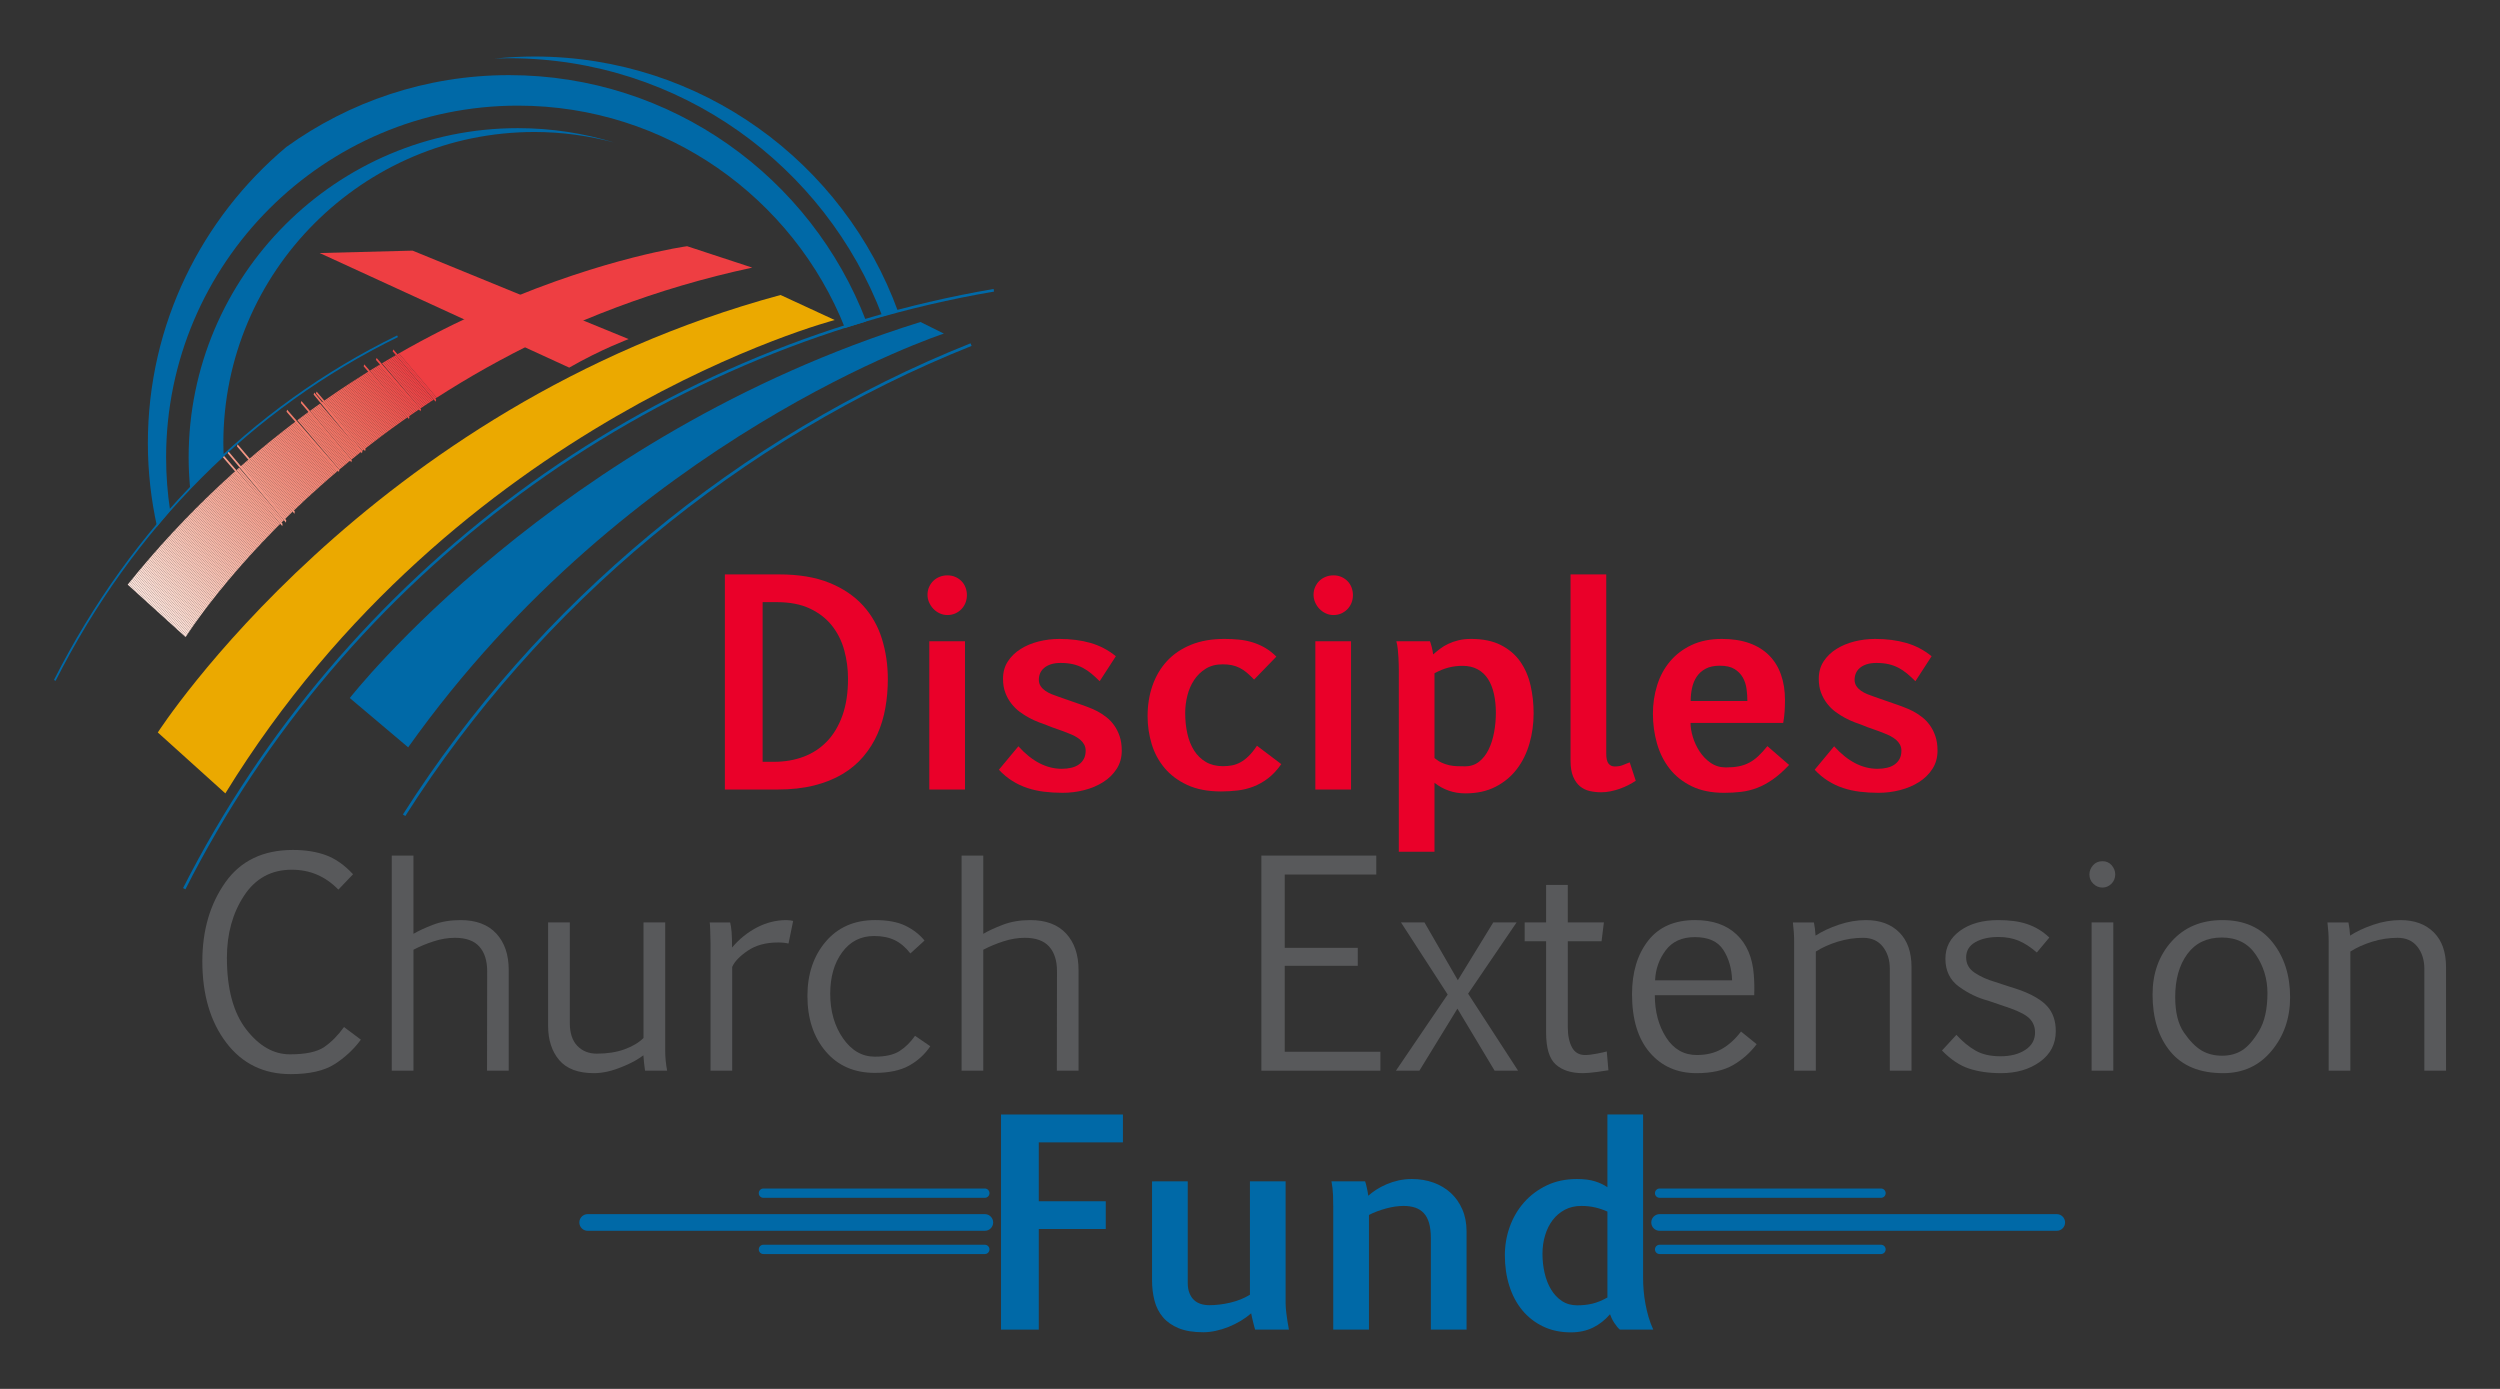 <?xml version="1.0" encoding="utf-8"?>
<!-- Generator: Adobe Illustrator 22.0.1, SVG Export Plug-In . SVG Version: 6.00 Build 0)  -->
<!DOCTYPE svg PUBLIC "-//W3C//DTD SVG 1.1//EN" "http://www.w3.org/Graphics/SVG/1.1/DTD/svg11.dtd">
<svg version="1.1" id="Layer_1" xmlns="http://www.w3.org/2000/svg" xmlns:xlink="http://www.w3.org/1999/xlink" x="0px" y="0px"
	 viewBox="0 0 360 200" style="enable-background:new 0 0 360 200;" xml:space="preserve">
<rect x="0" y="0" width="360" height="200" fill="#333333" stroke="none"/>
<style type="text/css">
	.st0{fill:#0069A7;}
	.st1{clip-path:url(#SVGID_2_);fill:#FFF5F2;}
	.st2{clip-path:url(#SVGID_2_);fill:#FFF4F0;}
	.st3{clip-path:url(#SVGID_2_);fill:#FFF3EF;}
	.st4{clip-path:url(#SVGID_2_);fill:#FFF2EE;}
	.st5{clip-path:url(#SVGID_2_);fill:#FFF1ED;}
	.st6{clip-path:url(#SVGID_2_);fill:#FDF1EC;}
	.st7{clip-path:url(#SVGID_2_);fill:#FDF0EB;}
	.st8{clip-path:url(#SVGID_2_);fill:#FDEFEA;}
	.st9{clip-path:url(#SVGID_2_);fill:#FDEEE9;}
	.st10{clip-path:url(#SVGID_2_);fill:#FDEDE7;}
	.st11{clip-path:url(#SVGID_2_);fill:#FDECE6;}
	.st12{clip-path:url(#SVGID_2_);fill:#FDECE5;}
	.st13{clip-path:url(#SVGID_2_);fill:#FDEBE5;}
	.st14{clip-path:url(#SVGID_2_);fill:#FDEAE3;}
	.st15{clip-path:url(#SVGID_2_);fill:#FDE9E2;}
	.st16{clip-path:url(#SVGID_2_);fill:#FDE8E1;}
	.st17{clip-path:url(#SVGID_2_);fill:#FDE8E0;}
	.st18{clip-path:url(#SVGID_2_);fill:#FDE7DF;}
	.st19{clip-path:url(#SVGID_2_);fill:#FDE6DE;}
	.st20{clip-path:url(#SVGID_2_);fill:#FDE5DD;}
	.st21{clip-path:url(#SVGID_2_);fill:#FCE4DC;}
	.st22{clip-path:url(#SVGID_2_);fill:#FCE3DB;}
	.st23{clip-path:url(#SVGID_2_);fill:#FCE3DA;}
	.st24{clip-path:url(#SVGID_2_);fill:#FCE2D9;}
	.st25{clip-path:url(#SVGID_2_);fill:#FCE1D8;}
	.st26{clip-path:url(#SVGID_2_);fill:#FCE0D7;}
	.st27{clip-path:url(#SVGID_2_);fill:#FCDFD6;}
	.st28{clip-path:url(#SVGID_2_);fill:#FCDFD5;}
	.st29{clip-path:url(#SVGID_2_);fill:#FCDED4;}
	.st30{clip-path:url(#SVGID_2_);fill:#FCDDD3;}
	.st31{clip-path:url(#SVGID_2_);fill:#FCDCD2;}
	.st32{clip-path:url(#SVGID_2_);fill:#FCDBD1;}
	.st33{clip-path:url(#SVGID_2_);fill:#FCDBD0;}
	.st34{clip-path:url(#SVGID_2_);fill:#FCDACF;}
	.st35{clip-path:url(#SVGID_2_);fill:#FCD9CE;}
	.st36{clip-path:url(#SVGID_2_);fill:#FCD8CD;}
	.st37{clip-path:url(#SVGID_2_);fill:#FCD7CC;}
	.st38{clip-path:url(#SVGID_2_);fill:#FCD7CB;}
	.st39{clip-path:url(#SVGID_2_);fill:#FBD6CA;}
	.st40{clip-path:url(#SVGID_2_);fill:#FBD5C9;}
	.st41{clip-path:url(#SVGID_2_);fill:#FBD4C8;}
	.st42{clip-path:url(#SVGID_2_);fill:#FBD3C7;}
	.st43{clip-path:url(#SVGID_2_);fill:#FBD3C6;}
	.st44{clip-path:url(#SVGID_2_);fill:#FBD2C6;}
	.st45{clip-path:url(#SVGID_2_);fill:#FBD1C5;}
	.st46{clip-path:url(#SVGID_2_);fill:#FBD0C4;}
	.st47{clip-path:url(#SVGID_2_);fill:#FBCFC3;}
	.st48{clip-path:url(#SVGID_2_);fill:#FBCFC2;}
	.st49{clip-path:url(#SVGID_2_);fill:#FBCEC1;}
	.st50{clip-path:url(#SVGID_2_);fill:#FBCDC0;}
	.st51{clip-path:url(#SVGID_2_);fill:#FBCCBF;}
	.st52{clip-path:url(#SVGID_2_);fill:#FACBBE;}
	.st53{clip-path:url(#SVGID_2_);fill:#FACBBD;}
	.st54{clip-path:url(#SVGID_2_);fill:#FACABC;}
	.st55{clip-path:url(#SVGID_2_);fill:#FAC9BB;}
	.st56{clip-path:url(#SVGID_2_);fill:#FAC8BA;}
	.st57{clip-path:url(#SVGID_2_);fill:#FAC7BA;}
	.st58{clip-path:url(#SVGID_2_);fill:#FAC7B9;}
	.st59{clip-path:url(#SVGID_2_);fill:#FAC6B8;}
	.st60{clip-path:url(#SVGID_2_);fill:#FAC5B7;}
	.st61{clip-path:url(#SVGID_2_);fill:#FAC4B6;}
	.st62{clip-path:url(#SVGID_2_);fill:#FAC3B5;}
	.st63{clip-path:url(#SVGID_2_);fill:#FAC3B4;}
	.st64{clip-path:url(#SVGID_2_);fill:#FAC2B3;}
	.st65{clip-path:url(#SVGID_2_);fill:#FAC1B2;}
	.st66{clip-path:url(#SVGID_2_);fill:#F9C0B1;}
	.st67{clip-path:url(#SVGID_2_);fill:#F9BFB0;}
	.st68{clip-path:url(#SVGID_2_);fill:#F9BFAF;}
	.st69{clip-path:url(#SVGID_2_);fill:#F9BEAE;}
	.st70{clip-path:url(#SVGID_2_);fill:#F9BDAE;}
	.st71{clip-path:url(#SVGID_2_);fill:#F9BCAD;}
	.st72{clip-path:url(#SVGID_2_);fill:#F9BBAC;}
	.st73{clip-path:url(#SVGID_2_);fill:#F9BBAB;}
	.st74{clip-path:url(#SVGID_2_);fill:#F9BAAA;}
	.st75{clip-path:url(#SVGID_2_);fill:#F9B9A9;}
	.st76{clip-path:url(#SVGID_2_);fill:#F9B8A9;}
	.st77{clip-path:url(#SVGID_2_);fill:#F9B7A8;}
	.st78{clip-path:url(#SVGID_2_);fill:#F9B7A7;}
	.st79{clip-path:url(#SVGID_2_);fill:#F8B6A6;}
	.st80{clip-path:url(#SVGID_2_);fill:#F8B5A5;}
	.st81{clip-path:url(#SVGID_2_);fill:#F8B4A4;}
	.st82{clip-path:url(#SVGID_2_);fill:#F8B3A4;}
	.st83{clip-path:url(#SVGID_2_);fill:#F8B3A3;}
	.st84{clip-path:url(#SVGID_2_);fill:#F8B2A2;}
	.st85{clip-path:url(#SVGID_2_);fill:#F8B1A1;}
	.st86{clip-path:url(#SVGID_2_);fill:#F8B0A0;}
	.st87{clip-path:url(#SVGID_2_);fill:#F8AF9F;}
	.st88{clip-path:url(#SVGID_2_);fill:#F8AF9E;}
	.st89{clip-path:url(#SVGID_2_);fill:#F8AE9D;}
	.st90{clip-path:url(#SVGID_2_);fill:#F8AD9C;}
	.st91{clip-path:url(#SVGID_2_);fill:#F8AC9C;}
	.st92{clip-path:url(#SVGID_2_);fill:#F7AC9B;}
	.st93{clip-path:url(#SVGID_2_);fill:#F7AB9A;}
	.st94{clip-path:url(#SVGID_2_);fill:#F7AA99;}
	.st95{clip-path:url(#SVGID_2_);fill:#F7A998;}
	.st96{clip-path:url(#SVGID_2_);fill:#F7A897;}
	.st97{clip-path:url(#SVGID_2_);fill:#F7A796;}
	.st98{clip-path:url(#SVGID_2_);fill:#F7A695;}
	.st99{clip-path:url(#SVGID_2_);fill:#F7A594;}
	.st100{clip-path:url(#SVGID_2_);fill:#F7A593;}
	.st101{clip-path:url(#SVGID_2_);fill:#F7A493;}
	.st102{clip-path:url(#SVGID_2_);fill:#F7A392;}
	.st103{clip-path:url(#SVGID_2_);fill:#F7A291;}
	.st104{clip-path:url(#SVGID_2_);fill:#F6A290;}
	.st105{clip-path:url(#SVGID_2_);fill:#F6A18F;}
	.st106{clip-path:url(#SVGID_2_);fill:#F6A08E;}
	.st107{clip-path:url(#SVGID_2_);fill:#F69F8E;}
	.st108{clip-path:url(#SVGID_2_);fill:#F69E8D;}
	.st109{clip-path:url(#SVGID_2_);fill:#F69E8C;}
	.st110{clip-path:url(#SVGID_2_);fill:#F69C8B;}
	.st111{clip-path:url(#SVGID_2_);fill:#F69B8A;}
	.st112{clip-path:url(#SVGID_2_);fill:#F69B89;}
	.st113{clip-path:url(#SVGID_2_);fill:#F69A89;}
	.st114{clip-path:url(#SVGID_2_);fill:#F69988;}
	.st115{clip-path:url(#SVGID_2_);fill:#F59887;}
	.st116{clip-path:url(#SVGID_2_);fill:#F59886;}
	.st117{clip-path:url(#SVGID_2_);fill:#F59785;}
	.st118{clip-path:url(#SVGID_2_);fill:#F59684;}
	.st119{clip-path:url(#SVGID_2_);fill:#F59583;}
	.st120{clip-path:url(#SVGID_2_);fill:#F59483;}
	.st121{clip-path:url(#SVGID_2_);fill:#F59382;}
	.st122{clip-path:url(#SVGID_2_);fill:#F59381;}
	.st123{clip-path:url(#SVGID_2_);fill:#F59280;}
	.st124{clip-path:url(#SVGID_2_);fill:#F59180;}
	.st125{clip-path:url(#SVGID_2_);fill:#F59080;}
	.st126{clip-path:url(#SVGID_2_);fill:#F5907F;}
	.st127{clip-path:url(#SVGID_2_);fill:#F58F7E;}
	.st128{clip-path:url(#SVGID_2_);fill:#F58E7D;}
	.st129{clip-path:url(#SVGID_2_);fill:#F58D7D;}
	.st130{clip-path:url(#SVGID_2_);fill:#F48D7C;}
	.st131{clip-path:url(#SVGID_2_);fill:#F48C7C;}
	.st132{clip-path:url(#SVGID_2_);fill:#F48B7B;}
	.st133{clip-path:url(#SVGID_2_);fill:#F48B7A;}
	.st134{clip-path:url(#SVGID_2_);fill:#F48A79;}
	.st135{clip-path:url(#SVGID_2_);fill:#F48978;}
	.st136{clip-path:url(#SVGID_2_);fill:#F48878;}
	.st137{clip-path:url(#SVGID_2_);fill:#F48877;}
	.st138{clip-path:url(#SVGID_2_);fill:#F48777;}
	.st139{clip-path:url(#SVGID_2_);fill:#F48676;}
	.st140{clip-path:url(#SVGID_2_);fill:#F48575;}
	.st141{clip-path:url(#SVGID_2_);fill:#F48574;}
	.st142{clip-path:url(#SVGID_2_);fill:#F48474;}
	.st143{clip-path:url(#SVGID_2_);fill:#F38373;}
	.st144{clip-path:url(#SVGID_2_);fill:#F38272;}
	.st145{clip-path:url(#SVGID_2_);fill:#F38171;}
	.st146{clip-path:url(#SVGID_2_);fill:#F38070;}
	.st147{clip-path:url(#SVGID_2_);fill:#F3806F;}
	.st148{clip-path:url(#SVGID_2_);fill:#F37F6E;}
	.st149{clip-path:url(#SVGID_2_);fill:#F37E6E;}
	.st150{clip-path:url(#SVGID_2_);fill:#F37D6D;}
	.st151{clip-path:url(#SVGID_2_);fill:#F37D6C;}
	.st152{clip-path:url(#SVGID_2_);fill:#F37C6C;}
	.st153{clip-path:url(#SVGID_2_);fill:#F37B6B;}
	.st154{clip-path:url(#SVGID_2_);fill:#F37A6B;}
	.st155{clip-path:url(#SVGID_2_);fill:#F27A6A;}
	.st156{clip-path:url(#SVGID_2_);fill:#F27969;}
	.st157{clip-path:url(#SVGID_2_);fill:#F27868;}
	.st158{clip-path:url(#SVGID_2_);fill:#F27768;}
	.st159{clip-path:url(#SVGID_2_);fill:#F27767;}
	.st160{clip-path:url(#SVGID_2_);fill:#F27666;}
	.st161{clip-path:url(#SVGID_2_);fill:#F27566;}
	.st162{clip-path:url(#SVGID_2_);fill:#F27465;}
	.st163{clip-path:url(#SVGID_2_);fill:#F27364;}
	.st164{clip-path:url(#SVGID_2_);fill:#F27263;}
	.st165{clip-path:url(#SVGID_2_);fill:#F27162;}
	.st166{clip-path:url(#SVGID_2_);fill:#F27062;}
	.st167{clip-path:url(#SVGID_2_);fill:#F26F61;}
	.st168{clip-path:url(#SVGID_2_);fill:#F16E60;}
	.st169{clip-path:url(#SVGID_2_);fill:#F16D5F;}
	.st170{clip-path:url(#SVGID_2_);fill:#F16C5F;}
	.st171{clip-path:url(#SVGID_2_);fill:#F16B5E;}
	.st172{clip-path:url(#SVGID_2_);fill:#F16A5E;}
	.st173{clip-path:url(#SVGID_2_);fill:#F16A5D;}
	.st174{clip-path:url(#SVGID_2_);fill:#F1695C;}
	.st175{clip-path:url(#SVGID_2_);fill:#F1685C;}
	.st176{clip-path:url(#SVGID_2_);fill:#F1675B;}
	.st177{clip-path:url(#SVGID_2_);fill:#F1665A;}
	.st178{clip-path:url(#SVGID_2_);fill:#F1655A;}
	.st179{clip-path:url(#SVGID_2_);fill:#F16459;}
	.st180{clip-path:url(#SVGID_2_);fill:#F06459;}
	.st181{clip-path:url(#SVGID_2_);fill:#F06358;}
	.st182{clip-path:url(#SVGID_2_);fill:#F06257;}
	.st183{clip-path:url(#SVGID_2_);fill:#F06157;}
	.st184{clip-path:url(#SVGID_2_);fill:#F06056;}
	.st185{clip-path:url(#SVGID_2_);fill:#F05F56;}
	.st186{clip-path:url(#SVGID_2_);fill:#F05E55;}
	.st187{clip-path:url(#SVGID_2_);fill:#F05D54;}
	.st188{clip-path:url(#SVGID_2_);fill:#F05C54;}
	.st189{clip-path:url(#SVGID_2_);fill:#F05C53;}
	.st190{clip-path:url(#SVGID_2_);fill:#F05B53;}
	.st191{clip-path:url(#SVGID_2_);fill:#F05A52;}
	.st192{clip-path:url(#SVGID_2_);fill:#F05951;}
	.st193{clip-path:url(#SVGID_2_);fill:#F05851;}
	.st194{clip-path:url(#SVGID_2_);fill:#F05750;}
	.st195{clip-path:url(#SVGID_2_);fill:#F0564F;}
	.st196{clip-path:url(#SVGID_2_);fill:#EF554F;}
	.st197{clip-path:url(#SVGID_2_);fill:#EF544F;}
	.st198{clip-path:url(#SVGID_2_);fill:#EF534E;}
	.st199{clip-path:url(#SVGID_2_);fill:#EF524D;}
	.st200{clip-path:url(#SVGID_2_);fill:#EF514D;}
	.st201{clip-path:url(#SVGID_2_);fill:#EF504C;}
	.st202{clip-path:url(#SVGID_2_);fill:#EF4F4B;}
	.st203{clip-path:url(#SVGID_2_);fill:#EF4E4B;}
	.st204{clip-path:url(#SVGID_2_);fill:#EF4D4A;}
	.st205{clip-path:url(#SVGID_2_);fill:#EF4C4A;}
	.st206{clip-path:url(#SVGID_2_);fill:#EF4B49;}
	.st207{clip-path:url(#SVGID_2_);fill:#EF4A48;}
	.st208{clip-path:url(#SVGID_2_);fill:#EF4848;}
	.st209{clip-path:url(#SVGID_2_);fill:#EE4747;}
	.st210{clip-path:url(#SVGID_2_);fill:#EE4647;}
	.st211{clip-path:url(#SVGID_2_);fill:#EE4546;}
	.st212{clip-path:url(#SVGID_2_);fill:#EE4445;}
	.st213{clip-path:url(#SVGID_2_);fill:#EE4345;}
	.st214{clip-path:url(#SVGID_2_);fill:#EE4244;}
	.st215{clip-path:url(#SVGID_2_);fill:#EE4143;}
	.st216{clip-path:url(#SVGID_2_);fill:#EE4043;}
	.st217{clip-path:url(#SVGID_2_);fill:#EE3F43;}
	.st218{clip-path:url(#SVGID_2_);fill:#EE3E42;}
	.st219{clip-path:url(#SVGID_4_);fill:#EE3E42;}
	.st220{fill:#EBA900;}
	.st221{fill:#EA0029;}
	.st222{fill:#58595B;}
</style>
<g>
	<path class="st0" d="M73.3,8.387c24.547,0,45.539,15.475,53.765,37.172l2.254-0.699
		c-7.771-21.394-28.301-36.721-52.348-36.721c-1.958,0-3.891,0.104-5.798,0.305
		C71.88,8.416,72.586,8.387,73.3,8.387z"/>
	<g>
		<g>
			<defs>
				<path id="SVGID_1_" d="M108.324,38.537l-9.379-3.082c0,0-46.426,6.209-80.557,48.73
					l8.341,7.562C26.729,91.748,52.283,50.561,108.324,38.537z"/>
			</defs>
			<clipPath id="SVGID_2_">
				<use xlink:href="#SVGID_1_"  style="overflow:visible;"/>
			</clipPath>
			<polygon class="st1" points="18.392,91.586 18.525,91.75 18.392,91.75 			"/>
			<polygon class="st2" points="18.392,91.197 18.855,91.75 18.525,91.75 18.392,91.586 			"/>
			<polygon class="st3" points="18.392,90.807 19.187,91.75 18.855,91.75 18.392,91.197 			"/>
			<polygon class="st4" points="18.392,90.42 19.518,91.75 19.187,91.75 18.392,90.807 			"/>
			<polygon class="st5" points="18.392,90.031 19.85,91.75 19.518,91.75 18.392,90.42 			"/>
			<polygon class="st6" points="18.392,89.648 20.179,91.75 19.85,91.75 18.392,90.031 			"/>
			<polygon class="st7" points="18.392,89.254 20.512,91.75 20.179,91.75 18.392,89.648 			"/>
			<polygon class="st8" points="18.392,88.871 20.837,91.75 20.512,91.75 18.392,89.254 			"/>
			<polygon class="st9" points="18.392,88.484 21.169,91.75 20.837,91.75 18.392,88.871 			"/>
			<polygon class="st10" points="18.392,88.096 21.499,91.75 21.169,91.75 18.392,88.484 			"/>
			<polygon class="st11" points="18.392,87.707 21.83,91.75 21.499,91.75 18.392,88.096 			"/>
			<polygon class="st12" points="18.392,87.316 22.161,91.75 21.83,91.75 18.392,87.707 			"/>
			<polygon class="st13" points="18.392,86.93 22.492,91.75 22.161,91.75 18.392,87.316 			"/>
			<polygon class="st14" points="18.392,86.541 22.824,91.75 22.492,91.75 18.392,86.93 			"/>
			<polygon class="st15" points="18.392,86.152 23.155,91.75 22.824,91.75 18.392,86.541 			"/>
			<polygon class="st16" points="18.392,85.764 23.486,91.75 23.155,91.75 18.392,86.152 			"/>
			<polygon class="st17" points="18.392,85.375 23.816,91.75 23.486,91.75 18.392,85.764 			"/>
			<polygon class="st18" points="18.392,84.986 24.148,91.75 23.816,91.75 18.392,85.375 			"/>
			<polygon class="st19" points="18.392,84.6 24.479,91.75 24.148,91.75 18.392,84.986 			"/>
			<polygon class="st20" points="18.392,84.211 24.804,91.75 24.479,91.75 18.392,84.6 			"/>
			<polygon class="st21" points="18.392,83.83 25.136,91.75 24.804,91.75 18.392,84.211 			"/>
			<polygon class="st22" points="18.392,83.434 25.465,91.75 25.136,91.75 18.392,83.83 			"/>
			<polygon class="st23" points="18.392,83.053 25.797,91.75 25.465,91.75 18.392,83.434 			"/>
			<polygon class="st24" points="18.392,82.662 26.129,91.75 25.797,91.75 18.392,83.053 			"/>
			<polygon class="st25" points="18.392,82.273 26.46,91.75 26.129,91.75 18.392,82.662 			"/>
			<polygon class="st26" points="18.392,81.887 26.791,91.75 26.46,91.75 18.392,82.273 			"/>
			<polygon class="st27" points="18.392,81.496 27.122,91.75 26.791,91.75 18.392,81.887 			"/>
			<polygon class="st28" points="18.392,81.109 27.453,91.75 27.122,91.75 18.392,81.496 			"/>
			<polygon class="st29" points="18.392,80.719 27.777,91.75 27.453,91.75 18.392,81.109 			"/>
			<polygon class="st30" points="18.392,80.33 28.109,91.75 27.777,91.75 18.392,80.719 			"/>
			<polygon class="st31" points="18.392,79.943 28.439,91.75 28.109,91.75 18.392,80.33 			"/>
			<polygon class="st32" points="18.392,79.555 28.772,91.75 28.439,91.75 18.392,79.943 			"/>
			<polygon class="st33" points="18.392,79.166 29.103,91.75 28.772,91.75 18.392,79.555 			"/>
			<polygon class="st34" points="18.392,78.777 29.433,91.75 29.103,91.75 18.392,79.166 			"/>
			<polygon class="st35" points="18.392,78.389 29.764,91.75 29.433,91.75 18.392,78.777 			"/>
			<polygon class="st36" points="18.392,78.008 30.096,91.75 29.764,91.75 18.392,78.389 			"/>
			<polygon class="st37" points="18.392,77.619 30.427,91.75 30.096,91.75 18.392,78.008 			"/>
			<polygon class="st38" points="18.392,77.23 30.759,91.75 30.427,91.75 18.392,77.619 			"/>
			<polygon class="st39" points="18.392,76.842 31.089,91.75 30.759,91.75 18.392,77.23 			"/>
			<polygon class="st40" points="18.392,76.455 31.42,91.75 31.089,91.75 18.392,76.842 			"/>
			<polygon class="st41" points="18.392,76.064 31.745,91.75 31.42,91.75 18.392,76.455 			"/>
			<polygon class="st42" points="18.392,75.676 32.077,91.75 31.745,91.75 18.392,76.064 			"/>
			<polygon class="st43" points="18.392,75.289 32.408,91.75 32.077,91.75 18.392,75.676 			"/>
			<polygon class="st44" points="18.392,74.9 32.739,91.75 32.408,91.75 18.392,75.289 			"/>
			<polygon class="st45" points="18.392,74.512 33.07,91.75 32.739,91.75 18.392,74.9 			"/>
			<polygon class="st46" points="18.392,74.123 33.401,91.75 33.07,91.75 18.392,74.512 			"/>
			<polygon class="st47" points="18.392,73.734 33.732,91.75 33.401,91.75 18.392,74.123 			"/>
			<polygon class="st48" points="18.392,73.348 34.064,91.75 33.732,91.75 18.392,73.734 			"/>
			<polygon class="st49" points="18.392,72.957 34.394,91.75 34.064,91.75 18.392,73.348 			"/>
			<polygon class="st50" points="18.392,72.568 34.726,91.75 34.394,91.75 18.392,72.957 			"/>
			<polygon class="st51" points="18.392,72.187 35.05,91.75 34.726,91.75 18.392,72.568 			"/>
			<polygon class="st52" points="18.392,71.799 35.382,91.75 35.05,91.75 18.392,72.187 			"/>
			<polygon class="st53" points="18.392,71.41 35.713,91.75 35.382,91.75 18.392,71.799 			"/>
			<polygon class="st54" points="18.392,71.021 36.044,91.75 35.713,91.75 18.392,71.41 			"/>
			<polygon class="st55" points="18.392,70.633 36.374,91.75 36.044,91.75 18.392,71.021 			"/>
			<polygon class="st56" points="18.392,70.246 36.706,91.75 36.374,91.75 18.392,70.633 			"/>
			<polygon class="st57" points="18.392,69.855 37.038,91.75 36.706,91.75 18.392,70.246 			"/>
			<polygon class="st58" points="18.392,69.469 37.368,91.75 37.038,91.75 18.392,69.855 			"/>
			<polygon class="st59" points="18.392,69.08 37.7,91.75 37.368,91.75 18.392,69.469 			"/>
			<polygon class="st60" points="18.392,68.689 38.03,91.75 37.7,91.75 18.392,69.08 			"/>
			<polygon class="st61" points="18.392,68.301 38.362,91.75 38.03,91.75 18.392,68.689 			"/>
			<polygon class="st62" points="18.392,67.914 38.693,91.75 38.362,91.75 18.392,68.301 			"/>
			<polygon class="st63" points="18.392,67.527 39.017,91.75 38.693,91.75 18.392,67.914 			"/>
			<polygon class="st64" points="18.392,67.137 39.348,91.75 39.017,91.75 18.392,67.527 			"/>
			<polygon class="st65" points="18.392,66.748 39.68,91.75 39.348,91.75 18.392,67.137 			"/>
			<polygon class="st66" points="18.392,66.457 18.436,66.418 40.012,91.75 39.68,91.75 
				18.392,66.748 			"/>
			<polygon class="st67" points="18.436,66.418 18.627,66.252 40.342,91.75 40.012,91.75 			"/>
			<polygon class="st68" points="18.627,66.252 18.819,66.094 40.673,91.75 40.342,91.75 			"/>
			<polygon class="st69" points="18.819,66.094 19.009,65.928 41.006,91.75 40.673,91.75 			"/>
			<polygon class="st70" points="19.009,65.928 19.2,65.762 41.337,91.75 41.006,91.75 			"/>
			<polygon class="st71" points="19.2,65.762 19.391,65.602 41.668,91.75 41.337,91.75 			"/>
			<polygon class="st72" points="19.391,65.602 19.582,65.436 41.997,91.75 41.668,91.75 			"/>
			<polygon class="st73" points="19.582,65.436 19.773,65.271 42.323,91.75 41.997,91.75 			"/>
			<polygon class="st74" points="19.773,65.271 19.965,65.111 42.655,91.75 42.323,91.75 			"/>
			<polygon class="st75" points="19.965,65.111 20.155,64.945 42.986,91.75 42.655,91.75 			"/>
			<polygon class="st76" points="20.155,64.945 20.353,64.787 43.317,91.75 42.986,91.75 			"/>
			<polygon class="st77" points="20.353,64.787 20.543,64.621 43.647,91.75 43.317,91.75 			"/>
			<polygon class="st78" points="20.543,64.621 20.734,64.455 43.979,91.75 43.647,91.75 			"/>
			<polygon class="st79" points="20.734,64.455 20.926,64.297 44.31,91.75 43.979,91.75 			"/>
			<polygon class="st80" points="20.926,64.297 21.117,64.131 44.641,91.75 44.31,91.75 			"/>
			<polygon class="st81" points="21.117,64.131 21.308,63.971 44.972,91.75 44.641,91.75 			"/>
			<polygon class="st82" points="21.308,63.971 21.499,63.807 45.304,91.75 44.972,91.75 			"/>
			<polygon class="st83" points="21.499,63.807 21.69,63.641 45.635,91.75 45.304,91.75 			"/>
			<polygon class="st84" points="21.69,63.641 21.881,63.482 45.959,91.75 45.635,91.75 			"/>
			<polygon class="st85" points="21.881,63.482 22.072,63.316 46.29,91.75 45.959,91.75 			"/>
			<polygon class="st86" points="22.072,63.316 22.264,63.15 46.621,91.75 46.29,91.75 			"/>
			<polygon class="st87" points="22.264,63.15 22.454,62.99 46.952,91.75 46.621,91.75 			"/>
			<polygon class="st88" points="22.454,62.99 22.645,62.826 47.283,91.75 46.952,91.75 			"/>
			<polygon class="st89" points="22.645,62.826 22.836,62.66 47.616,91.75 47.283,91.75 			"/>
			<polygon class="st90" points="22.836,62.66 23.033,62.502 47.946,91.75 47.616,91.75 			"/>
			<polygon class="st91" points="23.033,62.502 23.225,62.336 48.278,91.75 47.946,91.75 			"/>
			<polygon class="st92" points="23.225,62.336 23.416,62.176 48.608,91.75 48.278,91.75 			"/>
			<polygon class="st93" points="23.416,62.176 23.606,62.012 48.939,91.75 48.608,91.75 			"/>
			<polygon class="st94" points="23.606,62.012 23.799,61.846 49.27,91.75 48.939,91.75 			"/>
			<polygon class="st95" points="23.799,61.846 23.989,61.686 49.596,91.75 49.27,91.75 			"/>
			<polygon class="st96" points="23.989,61.686 24.181,61.52 49.926,91.75 49.596,91.75 			"/>
			<polygon class="st96" points="24.181,61.52 24.371,61.361 50.257,91.75 49.926,91.75 			"/>
			<polygon class="st97" points="24.371,61.361 24.561,61.195 50.589,91.75 50.257,91.75 			"/>
			<polygon class="st98" points="24.561,61.195 24.754,61.031 50.908,91.732 50.888,91.75 
				50.589,91.75 			"/>
			<polygon class="st99" points="24.754,61.031 24.944,60.871 51.098,91.564 50.908,91.732 			"/>
			<polygon class="st100" points="24.944,60.871 25.142,60.705 51.288,91.404 51.098,91.564 			"/>
			<polygon class="st101" points="25.142,60.705 25.332,60.539 51.48,91.24 51.288,91.404 			"/>
			<polygon class="st102" points="25.332,60.539 25.523,60.379 51.671,91.076 51.48,91.24 			"/>
			<polygon class="st103" points="25.523,60.379 25.714,60.215 51.862,90.916 51.671,91.076 			"/>
			<polygon class="st104" points="25.714,60.215 25.907,60.049 52.054,90.748 51.862,90.916 			"/>
			<polygon class="st105" points="25.907,60.049 26.096,59.891 52.244,90.592 52.054,90.748 			"/>
			<polygon class="st106" points="26.096,59.891 26.288,59.725 52.436,90.426 52.244,90.592 			"/>
			<polygon class="st107" points="26.288,59.725 26.479,59.566 52.633,90.26 52.436,90.426 			"/>
			<polygon class="st108" points="26.479,59.566 26.67,59.398 52.824,90.1 52.633,90.26 			"/>
			
				<rect x="39.717" y="54.501" transform="matrix(0.757 -0.653 0.653 0.757 -39.084 44.119)" class="st109" width="0.252" height="40.331"/>
			<polygon class="st110" points="26.861,59.234 27.052,59.076 53.206,89.775 53.016,89.936 			"/>
			<polygon class="st111" points="27.052,59.076 27.243,58.91 53.396,89.609 53.206,89.775 			"/>
			
				<rect x="40.29" y="54.015" transform="matrix(0.766 -0.643 0.643 0.766 -38.227 43.337)" class="st112" width="0.251" height="40.328"/>
			<polygon class="st113" points="27.434,58.75 27.624,58.584 53.78,89.285 53.589,89.445 			"/>
			<polygon class="st114" points="27.624,58.584 27.815,58.418 53.97,89.119 53.78,89.285 			"/>
			<polygon class="st115" points="27.815,58.418 28.013,58.26 54.161,88.961 53.97,89.119 			"/>
			<polygon class="st116" points="28.013,58.26 28.205,58.094 54.353,88.795 54.161,88.961 			"/>
			<polygon class="st117" points="28.205,58.094 28.395,57.934 54.543,88.629 54.353,88.795 			"/>
			<polygon class="st118" points="28.395,57.934 28.586,57.768 54.74,88.469 54.543,88.629 			"/>
			
				<rect x="41.633" y="52.87" transform="matrix(0.761 -0.649 0.649 0.761 -37.409 44.566)" class="st118" width="0.253" height="40.331"/>
			<polygon class="st119" points="28.778,57.603 28.969,57.445 55.123,88.139 54.932,88.305 			"/>
			<polygon class="st120" points="28.969,57.445 29.16,57.279 55.313,87.98 55.123,88.139 			"/>
			<polygon class="st121" points="29.16,57.279 29.351,57.113 55.506,87.814 55.313,87.98 			"/>
			<polygon class="st122" points="29.351,57.113 29.542,56.953 55.696,87.648 55.506,87.814 			"/>
			<polygon class="st123" points="29.542,56.953 29.733,56.789 55.887,87.488 55.696,87.648 			"/>
			<polygon class="st124" points="29.733,56.789 29.924,56.623 56.078,87.324 55.887,87.488 			"/>
			<polygon class="st125" points="29.924,56.623 30.121,56.465 56.27,87.166 56.078,87.324 			"/>
			<polygon class="st126" points="30.121,56.465 30.313,56.299 56.461,87 56.27,87.166 			"/>
			<polygon class="st127" points="30.313,56.299 30.504,56.139 56.651,86.834 56.461,87 			"/>
			<polygon class="st128" points="30.504,56.139 30.694,55.975 56.843,86.676 56.651,86.834 			"/>
			<polygon class="st129" points="30.694,55.975 30.885,55.807 57.033,86.51 56.843,86.676 			"/>
			<polygon class="st130" points="30.885,55.807 31.076,55.648 57.225,86.35 57.033,86.51 			"/>
			<polygon class="st131" points="31.076,55.648 31.268,55.484 57.422,86.186 57.225,86.35 			"/>
			<polygon class="st132" points="31.268,55.484 31.459,55.324 57.613,86.02 57.422,86.186 			"/>
			<polygon class="st133" points="31.459,55.324 31.649,55.158 57.804,85.859 57.613,86.02 			"/>
			<polygon class="st134" points="31.649,55.158 31.841,54.992 57.995,85.693 57.804,85.859 			"/>
			<polygon class="st135" points="31.841,54.992 32.033,54.834 58.185,85.529 57.995,85.693 			"/>
			<polygon class="st136" points="32.033,54.834 32.222,54.668 58.378,85.369 58.185,85.529 			"/>
			<polygon class="st137" points="32.222,54.668 32.413,54.502 58.568,85.205 58.378,85.369 			"/>
			<polygon class="st138" points="32.413,54.502 32.606,54.344 58.76,85.039 58.568,85.205 			"/>
			<polygon class="st139" points="32.606,54.344 32.803,54.178 58.95,84.879 58.76,85.039 			"/>
			<polygon class="st140" points="32.803,54.178 32.993,54.012 59.14,84.713 58.95,84.879 			"/>
			<polygon class="st141" points="32.993,54.012 33.184,53.853 59.332,84.555 59.14,84.713 			"/>
			<polygon class="st142" points="33.184,53.853 33.375,53.687 59.531,84.389 59.332,84.555 			"/>
			<polygon class="st143" points="33.375,53.687 33.566,53.527 59.72,84.223 59.531,84.389 			"/>
			<polygon class="st144" points="33.566,53.527 33.758,53.363 59.912,84.064 59.72,84.223 			"/>
			<polygon class="st144" points="33.758,53.363 33.949,53.195 60.103,83.898 59.912,84.064 			"/>
			<polygon class="st145" points="33.949,53.195 34.14,53.039 60.293,83.74 60.103,83.898 			"/>
			<polygon class="st146" points="34.14,53.039 34.33,52.873 60.485,83.572 60.293,83.74 			"/>
			<polygon class="st147" points="34.33,52.873 34.523,52.713 60.676,83.408 60.485,83.572 			"/>
			<polygon class="st147" points="34.523,52.713 34.712,52.547 60.867,83.248 60.676,83.408 			"/>
			<polygon class="st148" points="34.712,52.547 34.909,52.383 61.058,83.084 60.867,83.248 			"/>
			<polygon class="st149" points="34.909,52.383 35.101,52.223 61.249,82.918 61.058,83.084 			"/>
			<polygon class="st150" points="35.101,52.223 35.293,52.057 61.439,82.758 61.249,82.918 			"/>
			
				<rect x="48.335" y="47.161" transform="matrix(0.754 -0.656 0.656 0.754 -32.29 48.345)" class="st151" width="0.253" height="40.327"/>
			<polygon class="st152" points="35.484,51.891 35.675,51.732 61.823,82.428 61.632,82.594 			"/>
			<polygon class="st153" points="35.675,51.732 35.866,51.566 62.013,82.268 61.823,82.428 			"/>
			<polygon class="st154" points="35.866,51.566 36.056,51.4 62.211,82.102 62.013,82.268 			"/>
			<polygon class="st155" points="36.056,51.4 36.247,51.24 62.402,81.941 62.211,82.102 			"/>
			<polygon class="st156" points="36.247,51.24 36.438,51.076 62.594,81.777 62.402,81.941 			"/>
			<polygon class="st157" points="36.438,51.076 36.63,50.916 62.784,81.613 62.594,81.777 			"/>
			<polygon class="st158" points="36.63,50.916 36.821,50.752 62.975,81.453 62.784,81.613 			"/>
			<polygon class="st159" points="36.821,50.752 37.013,50.588 63.166,81.287 62.975,81.453 			"/>
			
				<rect x="50.06" y="45.692" transform="matrix(0.761 -0.649 0.649 0.761 -30.742 48.35)" class="st160" width="0.25" height="40.33"/>
			<polygon class="st161" points="37.202,50.426 37.393,50.262 63.548,80.961 63.357,81.127 			"/>
			<polygon class="st162" points="37.393,50.262 37.592,50.102 63.74,80.795 63.548,80.961 			"/>
			<polygon class="st162" points="37.592,50.102 37.783,49.936 63.929,80.637 63.74,80.795 			"/>
			<polygon class="st163" points="37.783,49.936 37.973,49.771 64.121,80.471 63.929,80.637 			"/>
			<polygon class="st164" points="37.973,49.771 38.165,49.611 64.318,80.305 64.121,80.471 			"/>
			<polygon class="st165" points="38.165,49.611 38.356,49.447 64.51,80.146 64.318,80.305 			"/>
			<polygon class="st166" points="38.356,49.447 38.546,49.279 64.7,79.98 64.51,80.146 			"/>
			
				<rect x="51.594" y="44.385" transform="matrix(0.772 -0.635 0.635 0.772 -29.23 47.559)" class="st166" width="0.251" height="40.329"/>
			<polygon class="st167" points="38.738,49.121 38.928,48.955 65.083,79.656 64.892,79.816 			"/>
			
				<rect x="51.975" y="44.058" transform="matrix(0.761 -0.649 0.649 0.761 -29.216 49.17)" class="st168" width="0.253" height="40.331"/>
			<polygon class="st169" points="39.12,48.791 39.311,48.631 65.464,79.332 65.274,79.49 			"/>
			<polygon class="st170" points="39.311,48.631 39.501,48.465 65.655,79.166 65.464,79.332 			"/>
			<polygon class="st171" points="39.501,48.465 39.699,48.307 65.846,79 65.655,79.166 			"/>
			<polygon class="st172" points="39.699,48.307 39.889,48.141 66.037,78.842 65.846,79 			"/>
			<polygon class="st173" points="39.889,48.141 40.081,47.975 66.23,78.676 66.037,78.842 			"/>
			<polygon class="st174" points="40.081,47.975 40.272,47.816 66.42,78.518 66.23,78.676 			"/>
			<polygon class="st175" points="40.272,47.816 40.462,47.65 66.611,78.352 66.42,78.518 			"/>
			<polygon class="st176" points="40.462,47.65 40.655,47.49 66.802,78.186 66.611,78.352 			"/>
			<polygon class="st177" points="40.655,47.49 40.846,47.326 66.993,78.027 66.802,78.186 			"/>
			<polygon class="st178" points="40.846,47.326 41.037,47.16 67.19,77.861 66.993,78.027 			"/>
			<polygon class="st179" points="41.037,47.16 41.228,47 67.382,77.695 67.19,77.861 			"/>
			<polygon class="st180" points="41.228,47 41.419,46.834 67.573,77.537 67.382,77.695 			"/>
			<polygon class="st181" points="41.419,46.834 41.609,46.668 67.763,77.371 67.573,77.537 			"/>
			<polygon class="st182" points="41.609,46.668 41.801,46.512 67.955,77.205 67.763,77.371 			"/>
			<polygon class="st183" points="41.801,46.512 41.993,46.346 68.146,77.047 67.955,77.205 			"/>
			<polygon class="st184" points="41.993,46.346 42.182,46.18 68.336,76.881 68.146,77.047 			"/>
			<polygon class="st185" points="42.182,46.18 42.381,46.02 68.527,76.723 68.336,76.881 			"/>
			<polygon class="st186" points="42.381,46.02 42.571,45.855 68.72,76.557 68.527,76.723 			"/>
			<polygon class="st187" points="42.571,45.855 42.762,45.695 68.91,76.391 68.72,76.557 			"/>
			<polygon class="st188" points="42.762,45.695 42.952,45.529 69.1,76.23 68.91,76.391 			"/>
			<polygon class="st189" points="42.952,45.529 43.144,45.365 69.298,76.064 69.1,76.23 			"/>
			<polygon class="st190" points="43.144,45.365 43.335,45.205 69.49,75.906 69.298,76.064 			"/>
			<polygon class="st191" points="43.335,45.205 43.527,45.039 69.681,75.74 69.49,75.906 			"/>
			<polygon class="st192" points="43.527,45.039 43.717,44.881 69.871,75.576 69.681,75.74 			"/>
			<polygon class="st193" points="43.717,44.881 43.909,44.715 70.063,75.416 69.871,75.576 			"/>
			<polygon class="st194" points="43.909,44.715 44.099,44.549 70.254,75.25 70.063,75.416 			"/>
			<polygon class="st195" points="44.099,44.549 44.29,44.391 70.445,75.092 70.254,75.25 			"/>
			<polygon class="st196" points="44.29,44.391 44.488,44.225 70.637,74.926 70.445,75.092 			"/>
			<polygon class="st197" points="44.488,44.225 44.68,44.066 70.826,74.762 70.637,74.926 			"/>
			<polygon class="st198" points="44.68,44.066 44.87,43.898 71.017,74.6 70.826,74.762 			"/>
			
				<rect x="57.913" y="39.003" transform="matrix(0.758 -0.652 0.652 0.758 -24.543 52.133)" class="st199" width="0.252" height="40.327"/>
			<polygon class="st200" points="45.061,43.734 45.252,43.574 71.399,74.27 71.21,74.436 			"/>
			<polygon class="st201" points="45.252,43.574 45.443,43.41 71.591,74.109 71.399,74.27 			"/>
			<polygon class="st202" points="45.443,43.41 45.635,43.244 71.783,73.945 71.591,74.109 			"/>
			<polygon class="st203" points="45.635,43.244 45.825,43.084 71.979,73.779 71.783,73.945 			"/>
			<polygon class="st204" points="45.825,43.084 46.017,42.918 72.17,73.621 71.979,73.779 			"/>
			<polygon class="st205" points="46.017,42.918 46.208,42.754 72.361,73.455 72.17,73.621 			"/>
			<polygon class="st206" points="46.208,42.754 46.398,42.594 72.552,73.295 72.361,73.455 			"/>
			
				<rect x="59.444" y="37.696" transform="matrix(0.755 -0.655 0.655 0.755 -23.343 53.181)" class="st207" width="0.253" height="40.332"/>
			<polygon class="st208" points="46.589,42.428 46.78,42.27 72.934,72.965 72.744,73.131 			"/>
			<polygon class="st209" points="46.78,42.27 46.972,42.103 73.126,72.805 72.934,72.965 			"/>
			<polygon class="st210" points="46.972,42.103 47.169,41.937 73.316,72.639 73.126,72.805 			"/>
			<polygon class="st211" points="47.169,41.937 47.36,41.779 73.507,72.48 73.316,72.639 			"/>
			<polygon class="st212" points="47.36,41.779 47.551,41.613 73.699,72.314 73.507,72.48 			"/>
			<polygon class="st213" points="47.551,41.613 47.743,41.453 73.889,72.148 73.699,72.314 			"/>
			<polygon class="st214" points="47.743,41.453 47.933,41.289 74.086,71.988 73.889,72.148 			"/>
			<polygon class="st215" points="47.933,41.289 48.123,41.121 74.279,71.822 74.086,71.988 			"/>
			<polygon class="st216" points="48.123,41.121 48.314,40.963 74.469,71.658 74.279,71.822 			"/>
			
				<rect x="61.362" y="36.066" transform="matrix(0.761 -0.649 0.649 0.761 -21.784 53.324)" class="st217" width="0.25" height="40.329"/>
			<polygon class="st218" points="48.507,40.799 48.698,40.633 74.852,71.334 74.659,71.5 			"/>
			<polygon class="st218" points="48.698,40.633 54.778,35.455 108.324,35.455 108.324,42.824 
				74.852,71.334 			"/>
		</g>
	</g>
	<g>
		<g>
			<defs>
				<path id="SVGID_3_" d="M81.967,52.937l-35.935-16.5l13.382-0.346l31.112,12.738
					C90.527,48.83,86.585,50.289,81.967,52.937z"/>
			</defs>
			<clipPath id="SVGID_4_">
				<use xlink:href="#SVGID_3_"  style="overflow:visible;"/>
			</clipPath>
			<polygon class="st219" points="52.837,52.936 46.029,42.434 46.029,36.092 86.16,36.092 
				90.524,42.83 90.524,52.936 			"/>
		</g>
	</g>
	<g>
		<path class="st220" d="M22.724,105.475c0,0,30.141-46.889,89.674-62.996l7.804,3.607
			c0,0-54.578,14.201-87.753,68.162L22.724,105.475z"/>
	</g>
	<g>
		<path class="st0" d="M132.551,46.367l3.367,1.672c0,0-45.301,14.77-77.142,59.578
			l-8.405-7.1C50.371,100.518,79.793,62.787,132.551,46.367z"/>
	</g>
	<g>
		<path class="st0" d="M58.363,117.506l-0.343-0.219
			c19.35-30.445,48.38-54.541,81.741-67.852l0.15,0.375
			C106.628,63.09,77.667,87.131,58.363,117.506L58.363,117.506z"/>
	</g>
	<g>
		<path class="st0" d="M26.702,128.053l-0.339-0.17
			c23.04-45.455,66.672-77.709,116.715-86.273l0.065,0.375
			C93.217,50.529,49.688,82.705,26.702,128.053L26.702,128.053z"/>
	</g>
	<g>
		<path class="st0" d="M8.008,98.037l-0.238-0.119
			C18.991,75.781,36.078,58.625,57.188,48.301l0.117,0.238
			C36.247,58.838,19.2,75.953,8.008,98.037L8.008,98.037z"/>
	</g>
	<g>
		<path class="st0" d="M32.208,65.555c-0.023-0.578-0.046-1.156-0.046-1.74
			c0-24.709,20.103-44.809,44.81-44.809c3.977,0,7.823,0.549,11.495,1.525
			c-4.393-1.348-9.056-2.078-13.885-2.078c-26.146,0-47.419,21.271-47.419,47.418
			c0,1.492,0.079,2.965,0.214,4.42C28.84,68.73,30.455,67.113,32.208,65.555z"/>
		<path class="st0" d="M23.92,65.871c0-27.934,22.728-50.66,50.662-50.66
			c21.355,0,39.652,13.287,47.094,32.02l3.062-0.949
			c-7.914-20.711-27.98-35.463-51.437-35.463c-11.956,0-23.022,3.844-32.059,10.34
			C29.058,31.379,21.293,46.705,21.293,63.814c0,4.123,0.465,8.137,1.318,12.008
			c0.563-0.709,1.195-1.484,1.887-2.303C24.119,71.023,23.92,68.471,23.92,65.871
			z"/>
	</g>
</g>
<g>
	<path class="st221" d="M112.171,82.714c2.847,0,5.262,0.402,7.245,1.206
		c1.983,0.804,3.601,1.895,4.854,3.271c1.252,1.377,2.161,2.979,2.728,4.804
		c0.566,1.825,0.85,3.759,0.85,5.802c0,1.423-0.119,2.804-0.356,4.142
		c-0.237,1.338-0.616,2.593-1.137,3.766c-0.521,1.174-1.196,2.25-2.026,3.232
		c-0.83,0.982-1.835,1.826-3.015,2.53c-1.18,0.705-2.543,1.253-4.092,1.642
		c-1.549,0.389-3.305,0.582-5.268,0.582h-7.572V82.714H112.171z M109.818,86.707
		v22.992h1.661c1.529,0,2.942-0.244,4.24-0.732
		c1.298-0.487,2.422-1.226,3.371-2.214c0.949-0.988,1.69-2.233,2.224-3.736
		c0.534-1.503,0.801-3.262,0.801-5.278c0-1.41-0.182-2.777-0.544-4.102
		c-0.362-1.325-0.949-2.501-1.759-3.529c-0.811-1.028-1.868-1.852-3.173-2.471
		c-1.305-0.619-2.899-0.929-4.784-0.929H109.818z"/>
	<path class="st221" d="M133.56,85.66c0-0.409,0.076-0.784,0.227-1.127
		c0.151-0.343,0.356-0.639,0.613-0.89c0.257-0.251,0.56-0.445,0.91-0.583
		c0.349-0.139,0.721-0.208,1.117-0.208c0.422,0,0.804,0.076,1.146,0.228
		c0.343,0.152,0.639,0.356,0.89,0.613c0.251,0.257,0.441,0.561,0.573,0.91
		c0.132,0.349,0.198,0.715,0.198,1.097c0,0.382-0.066,0.745-0.198,1.087
		c-0.132,0.343-0.323,0.646-0.573,0.91c-0.251,0.264-0.547,0.474-0.89,0.632
		c-0.343,0.158-0.725,0.237-1.146,0.237c-0.395,0-0.768-0.082-1.117-0.247
		c-0.35-0.165-0.653-0.382-0.91-0.652c-0.257-0.27-0.461-0.58-0.613-0.929
		C133.636,86.388,133.56,86.029,133.56,85.66z M133.818,92.341h5.14v21.35h-5.14
		V92.341z"/>
	<path class="st221" d="M146.648,107.465c1.95,2.162,4.033,3.242,6.247,3.242
		c0.487,0,0.942-0.05,1.364-0.148c0.421-0.1,0.784-0.254,1.087-0.465
		c0.303-0.211,0.544-0.48,0.722-0.811c0.178-0.329,0.267-0.725,0.267-1.186
		c0-0.33-0.073-0.626-0.218-0.891c-0.145-0.263-0.336-0.494-0.573-0.691
		c-0.237-0.197-0.501-0.372-0.79-0.523c-0.29-0.152-0.58-0.28-0.87-0.386
		c-0.541-0.224-1.077-0.425-1.611-0.603c-0.534-0.178-1.071-0.379-1.611-0.604
		c-0.303-0.105-0.669-0.24-1.097-0.405c-0.428-0.165-0.873-0.368-1.334-0.612
		c-0.461-0.244-0.916-0.531-1.364-0.86c-0.448-0.329-0.854-0.725-1.216-1.187
		c-0.363-0.461-0.656-0.984-0.88-1.571c-0.224-0.587-0.336-1.262-0.336-2.026
		c0-0.949,0.23-1.779,0.692-2.491c0.461-0.712,1.074-1.308,1.838-1.789
		c0.764-0.481,1.631-0.843,2.6-1.087c0.969-0.244,1.967-0.366,2.995-0.366
		c1.634,0,3.12,0.191,4.458,0.573c1.337,0.382,2.56,1.021,3.667,1.917
		l-2.333,3.598c-0.409-0.408-0.807-0.774-1.196-1.097
		c-0.389-0.323-0.801-0.6-1.235-0.831c-0.435-0.23-0.91-0.405-1.424-0.524
		c-0.514-0.118-1.101-0.178-1.759-0.178c-0.553,0-1.028,0.066-1.423,0.198
		c-0.396,0.132-0.722,0.31-0.979,0.534c-0.257,0.224-0.445,0.481-0.564,0.771
		c-0.119,0.29-0.178,0.593-0.178,0.909c0,0.356,0.085,0.663,0.257,0.919
		c0.171,0.257,0.392,0.481,0.662,0.672c0.27,0.191,0.577,0.356,0.919,0.495
		c0.343,0.138,0.692,0.266,1.048,0.385c0.553,0.197,1.11,0.393,1.67,0.584
		c0.56,0.19,1.117,0.385,1.671,0.582c0.277,0.105,0.613,0.231,1.008,0.376
		c0.395,0.146,0.804,0.329,1.225,0.554c0.422,0.225,0.84,0.498,1.255,0.82
		c0.415,0.323,0.788,0.712,1.117,1.166c0.329,0.455,0.596,0.982,0.8,1.582
		c0.204,0.6,0.307,1.295,0.307,2.086c0,0.988-0.244,1.861-0.731,2.619
		c-0.488,0.758-1.13,1.391-1.928,1.897c-0.797,0.508-1.704,0.894-2.718,1.157
		c-1.015,0.264-2.056,0.395-3.124,0.395c-0.949,0-1.845-0.053-2.688-0.158
		c-0.843-0.105-1.644-0.283-2.402-0.533s-1.479-0.59-2.164-1.018
		c-0.686-0.429-1.332-0.966-1.938-1.611L146.648,107.465z"/>
	<path class="st221" d="M184.506,110.035c-0.593,0.844-1.226,1.521-1.897,2.035
		c-0.673,0.515-1.378,0.913-2.116,1.197c-0.738,0.283-1.499,0.471-2.283,0.562
		c-0.785,0.092-1.579,0.139-2.382,0.139c-1.898,0-3.516-0.31-4.854-0.93
		c-1.337-0.619-2.431-1.436-3.281-2.451c-0.85-1.015-1.47-2.171-1.858-3.469
		c-0.389-1.299-0.583-2.627-0.583-3.984c0-1.594,0.237-3.07,0.712-4.428
		c0.475-1.357,1.173-2.534,2.096-3.529c0.922-0.995,2.072-1.772,3.45-2.332
		c1.377-0.56,2.975-0.84,4.794-0.84c0.725,0,1.423,0.033,2.095,0.099
		c0.672,0.066,1.321,0.195,1.947,0.386c0.626,0.191,1.225,0.452,1.799,0.781
		c0.573,0.33,1.123,0.758,1.65,1.285l-3.203,3.301
		c-0.382-0.396-0.738-0.731-1.067-1.008c-0.33-0.277-0.672-0.504-1.028-0.682
		c-0.356-0.178-0.729-0.306-1.117-0.385c-0.389-0.079-0.827-0.119-1.314-0.119
		c-0.949,0-1.763,0.211-2.441,0.633c-0.679,0.422-1.239,0.968-1.681,1.641
		c-0.441,0.672-0.764,1.423-0.969,2.253c-0.204,0.83-0.306,1.654-0.306,2.471
		c0,1.068,0.105,2.07,0.316,3.006c0.211,0.936,0.54,1.749,0.988,2.441
		c0.448,0.691,1.015,1.235,1.7,1.631c0.685,0.395,1.503,0.593,2.451,0.593
		c0.448,0,0.88-0.04,1.295-0.118c0.415-0.08,0.82-0.228,1.216-0.445
		c0.396-0.217,0.788-0.518,1.176-0.899s0.788-0.876,1.196-1.482L184.506,110.035z"/>
	<path class="st221" d="M189.151,85.66c0-0.409,0.076-0.784,0.228-1.127
		c0.151-0.343,0.356-0.639,0.612-0.89c0.258-0.251,0.561-0.445,0.91-0.583
		c0.349-0.139,0.721-0.208,1.117-0.208c0.422,0,0.803,0.076,1.146,0.228
		c0.342,0.152,0.639,0.356,0.889,0.613c0.251,0.257,0.441,0.561,0.574,0.91
		c0.131,0.349,0.197,0.715,0.197,1.097c0,0.382-0.066,0.745-0.197,1.087
		c-0.133,0.343-0.323,0.646-0.574,0.91c-0.25,0.264-0.547,0.474-0.889,0.632
		c-0.344,0.158-0.725,0.237-1.146,0.237c-0.396,0-0.768-0.082-1.117-0.247
		c-0.35-0.165-0.652-0.382-0.91-0.652c-0.256-0.27-0.461-0.58-0.612-0.929
		C189.227,86.388,189.151,86.029,189.151,85.66z M189.409,92.341h5.139v21.35h-5.139
		V92.341z"/>
	<path class="st221" d="M205.916,92.341c0.079,0.198,0.165,0.478,0.257,0.84
		c0.092,0.363,0.158,0.715,0.197,1.058c0.316-0.277,0.652-0.55,1.009-0.82
		c0.356-0.27,0.751-0.507,1.187-0.712c0.435-0.204,0.919-0.372,1.453-0.504
		c0.533-0.132,1.137-0.198,1.809-0.198c1.713,0,3.149,0.296,4.309,0.89
		c1.16,0.593,2.086,1.384,2.778,2.372c0.692,0.989,1.186,2.129,1.482,3.42
		c0.297,1.291,0.444,2.636,0.444,4.034c0,1.516-0.2,2.969-0.602,4.358
		c-0.402,1.391-1.009,2.616-1.819,3.677c-0.811,1.062-1.832,1.908-3.064,2.541
		c-1.232,0.633-2.679,0.949-4.339,0.949c-1.674,0-3.156-0.508-4.448-1.523v9.925
		h-5.14V96.394c0-0.079-0.004-0.277-0.01-0.593
		c-0.008-0.316-0.021-0.675-0.04-1.077c-0.02-0.402-0.053-0.82-0.099-1.255
		c-0.047-0.435-0.115-0.811-0.208-1.127H205.916z M210.6,95.88
		c-0.698,0-1.367,0.082-2.006,0.247c-0.64,0.165-1.315,0.438-2.026,0.821v12.216
		c0.357,0.291,0.708,0.515,1.058,0.673c0.35,0.158,0.705,0.276,1.067,0.356
		c0.362,0.078,0.732,0.125,1.107,0.138c0.377,0.013,0.762,0.021,1.157,0.021
		c0.79,0,1.466-0.221,2.026-0.663c0.561-0.441,1.018-1.024,1.374-1.749
		c0.355-0.725,0.619-1.549,0.79-2.472c0.172-0.923,0.258-1.864,0.258-2.827
		c0-0.975-0.093-1.877-0.277-2.708c-0.185-0.83-0.468-1.545-0.85-2.145
		c-0.383-0.6-0.88-1.067-1.492-1.403
		C212.173,96.048,211.444,95.88,210.6,95.88z"/>
	<path class="st221" d="M226.159,82.714h5.141v25.818c0,0.672,0.107,1.146,0.326,1.423
		c0.217,0.277,0.517,0.416,0.898,0.416c0.436,0,0.805-0.06,1.107-0.178
		c0.303-0.119,0.652-0.258,1.048-0.416l0.87,2.649
		c-0.33,0.224-0.689,0.435-1.078,0.632c-0.389,0.198-0.797,0.373-1.225,0.524
		c-0.43,0.151-0.871,0.274-1.325,0.366c-0.454,0.092-0.906,0.139-1.355,0.139
		c-0.566,0-1.113-0.061-1.641-0.179c-0.527-0.118-0.995-0.346-1.403-0.682
		c-0.409-0.337-0.738-0.801-0.989-1.394c-0.25-0.594-0.375-1.357-0.375-2.293V82.714z"/>
	<path class="st221" d="M257.632,110.153c-0.818,0.87-1.605,1.568-2.363,2.095
		c-0.758,0.527-1.512,0.934-2.264,1.217c-0.75,0.283-1.516,0.471-2.293,0.562
		c-0.777,0.093-1.588,0.139-2.432,0.139c-1.818,0-3.377-0.316-4.676-0.949
		c-1.297-0.632-2.358-1.475-3.182-2.529c-0.824-1.055-1.431-2.268-1.819-3.639
		c-0.389-1.369-0.583-2.793-0.583-4.27c0-1.424,0.201-2.783,0.604-4.082
		c0.401-1.298,1.014-2.441,1.838-3.43c0.824-0.988,1.858-1.779,3.104-2.372
		c1.246-0.593,2.712-0.89,4.398-0.89c1.503,0,2.82,0.205,3.954,0.613
		c1.134,0.409,2.079,0.995,2.837,1.759c0.758,0.765,1.328,1.69,1.71,2.778
		c0.382,1.087,0.573,2.303,0.573,3.647c0,0.514-0.017,1.045-0.049,1.592
		c-0.033,0.547-0.102,1.116-0.208,1.709h-13.345c0,0.62,0.112,1.299,0.337,2.037
		c0.224,0.738,0.55,1.433,0.979,2.085c0.429,0.652,0.958,1.196,1.591,1.632
		c0.633,0.434,1.357,0.652,2.175,0.652c0.712,0,1.335-0.053,1.868-0.158
		c0.534-0.105,1.028-0.277,1.482-0.515c0.455-0.237,0.891-0.55,1.305-0.938
		c0.416-0.389,0.86-0.873,1.335-1.453L257.632,110.153z M247.668,95.86
		c-0.831,0-1.517,0.145-2.056,0.435c-0.541,0.29-0.969,0.672-1.285,1.146
		c-0.316,0.474-0.541,1.015-0.672,1.621c-0.133,0.606-0.198,1.232-0.198,1.878
		h8.165c0-0.555-0.04-1.131-0.119-1.73c-0.079-0.6-0.257-1.146-0.533-1.641
		c-0.277-0.494-0.676-0.903-1.197-1.226
		C249.253,96.022,248.551,95.86,247.668,95.86z"/>
	<path class="st221" d="M264.115,107.465c1.95,2.162,4.033,3.242,6.247,3.242
		c0.487,0,0.941-0.05,1.364-0.148c0.421-0.1,0.784-0.254,1.087-0.465
		c0.303-0.211,0.544-0.48,0.722-0.811c0.179-0.329,0.267-0.725,0.267-1.186
		c0-0.33-0.072-0.626-0.217-0.891c-0.145-0.263-0.336-0.494-0.574-0.691
		c-0.236-0.197-0.5-0.372-0.79-0.523c-0.29-0.152-0.58-0.28-0.87-0.386
		c-0.541-0.224-1.077-0.425-1.611-0.603c-0.533-0.178-1.07-0.379-1.611-0.604
		c-0.303-0.105-0.668-0.24-1.097-0.405c-0.429-0.165-0.873-0.368-1.335-0.612
		c-0.461-0.244-0.916-0.531-1.363-0.86c-0.448-0.329-0.853-0.725-1.216-1.187
		c-0.362-0.461-0.655-0.984-0.88-1.571c-0.225-0.587-0.336-1.262-0.336-2.026
		c0-0.949,0.23-1.779,0.691-2.491c0.461-0.712,1.074-1.308,1.839-1.789
		c0.765-0.481,1.631-0.843,2.6-1.087c0.969-0.244,1.967-0.366,2.995-0.366
		c1.634,0,3.12,0.191,4.458,0.573c1.337,0.382,2.56,1.021,3.667,1.917
		l-2.333,3.598c-0.409-0.408-0.808-0.774-1.196-1.097
		c-0.389-0.323-0.801-0.6-1.234-0.831c-0.436-0.23-0.91-0.405-1.424-0.524
		c-0.514-0.118-1.102-0.178-1.76-0.178c-0.553,0-1.027,0.066-1.424,0.198
		c-0.395,0.132-0.721,0.31-0.978,0.534c-0.256,0.224-0.444,0.481-0.563,0.771
		c-0.119,0.29-0.178,0.593-0.178,0.909c0,0.356,0.085,0.663,0.256,0.919
		c0.172,0.257,0.393,0.481,0.662,0.672c0.27,0.191,0.577,0.356,0.92,0.495
		c0.343,0.138,0.691,0.266,1.048,0.385c0.554,0.197,1.11,0.393,1.671,0.584
		c0.56,0.19,1.116,0.385,1.67,0.582c0.277,0.105,0.613,0.231,1.008,0.376
		c0.396,0.146,0.805,0.329,1.227,0.554c0.422,0.225,0.84,0.498,1.255,0.82
		c0.415,0.323,0.788,0.712,1.117,1.166c0.329,0.455,0.596,0.982,0.8,1.582
		c0.205,0.6,0.307,1.295,0.307,2.086c0,0.988-0.244,1.861-0.73,2.619
		c-0.488,0.758-1.131,1.391-1.928,1.897c-0.798,0.508-1.704,0.894-2.719,1.157
		c-1.015,0.264-2.056,0.395-3.123,0.395c-0.949,0-1.846-0.053-2.689-0.158
		c-0.843-0.105-1.644-0.283-2.401-0.533c-0.758-0.25-1.48-0.59-2.165-1.018
		c-0.686-0.429-1.331-0.966-1.938-1.611L264.115,107.465z"/>
	<path class="st222" d="M51.967,149.711c-1.041,1.41-2.309,2.59-3.805,3.539
		c-1.496,0.948-3.601,1.423-6.315,1.423c-3.888,0-6.978-1.513-9.271-4.536
		c-2.293-3.025-3.439-6.929-3.439-11.713c0-4.44,1.1-8.223,3.301-11.346
		c2.2-3.123,5.449-4.686,9.745-4.686c1.792,0,3.373,0.251,4.744,0.752
		c1.37,0.5,2.675,1.416,3.914,2.748l-2.115,2.213
		c-0.923-0.949-1.941-1.663-3.054-2.145c-1.114-0.48-2.336-0.721-3.667-0.721
		c-2.938,0-5.228,1.252-6.869,3.755c-1.641,2.504-2.461,5.476-2.461,8.915
		c0,4.48,0.926,7.92,2.777,10.318c1.852,2.398,3.95,3.598,6.296,3.598
		c2.28,0,3.934-0.355,4.961-1.067c1.028-0.712,1.97-1.667,2.827-2.866
		L51.967,149.711z"/>
	<path class="st222" d="M56.414,123.203h3.124v11.268c0.711-0.422,1.65-0.856,2.817-1.305
		c1.166-0.447,2.487-0.672,3.963-0.672c2.24,0,3.957,0.646,5.149,1.938
		c1.193,1.291,1.789,3.037,1.789,5.238v14.509h-3.123l0.02-14.331
		c0-1.516-0.376-2.695-1.127-3.539c-0.751-0.843-1.924-1.265-3.518-1.265
		c-1.002,0-2.03,0.171-3.084,0.515c-1.054,0.342-2.016,0.744-2.886,1.205v17.415
		h-3.124V123.203z"/>
	<path class="st222" d="M82.053,132.83v14.489c0,1.436,0.359,2.53,1.077,3.282
		c0.718,0.75,1.657,1.126,2.817,1.126c1.502,0,2.827-0.208,3.973-0.622
		c1.146-0.416,2.062-0.959,2.747-1.631v-16.645h3.123v18.562
		c0,0.856,0.092,1.786,0.277,2.787h-3.183c-0.105-0.751-0.185-1.489-0.237-2.214
		c-0.712,0.541-1.575,1.027-2.59,1.463c-1.015,0.434-1.871,0.729-2.57,0.879
		c-0.698,0.152-1.344,0.229-1.937,0.229c-2.293,0-3.97-0.63-5.031-1.889
		c-1.061-1.258-1.591-2.902-1.591-4.932v-14.885H82.053z"/>
	<path class="st222" d="M105.141,132.83c0.092,0.343,0.161,0.801,0.208,1.374
		c0.046,0.573,0.069,1.321,0.069,2.243c1.015-1.212,2.204-2.174,3.568-2.886
		c1.364-0.712,2.784-1.067,4.26-1.067c0.171,0,0.353,0.014,0.544,0.039
		c0.19,0.027,0.333,0.053,0.425,0.08l-0.672,3.262
		c-0.395-0.105-0.896-0.158-1.502-0.158c-1.753,0-3.209,0.395-4.369,1.186
		c-1.16,0.791-1.904,1.568-2.234,2.332v14.944h-3.123v-18.403
		c-0.026-1.699-0.066-2.682-0.119-2.945H105.141z"/>
	<path class="st222" d="M133.962,150.66c-0.791,1.173-1.812,2.105-3.064,2.797
		c-1.252,0.691-2.893,1.038-4.922,1.038c-2.965,0-5.324-1.031-7.077-3.094
		c-1.753-2.062-2.629-4.721-2.629-7.976c0-3.163,0.88-5.775,2.639-7.838
		c1.759-2.062,4.128-3.094,7.106-3.094c1.779,0,3.226,0.267,4.339,0.801
		c1.113,0.533,2.039,1.248,2.777,2.145l-2.036,1.857
		c-0.686-0.882-1.44-1.521-2.264-1.917c-0.824-0.396-1.809-0.593-2.955-0.593
		c-1.924,0-3.459,0.781-4.605,2.342c-1.147,1.562-1.72,3.556-1.72,5.98
		c0,2.504,0.613,4.639,1.838,6.404c1.226,1.766,2.754,2.648,4.586,2.648
		c1.528,0,2.711-0.267,3.548-0.801c0.837-0.533,1.585-1.268,2.244-2.203
		L133.962,150.66z"/>
	<path class="st222" d="M138.468,123.203h3.124v11.268c0.711-0.422,1.65-0.856,2.817-1.305
		c1.166-0.447,2.487-0.672,3.963-0.672c2.24,0,3.957,0.646,5.149,1.938
		c1.193,1.291,1.789,3.037,1.789,5.238v14.509h-3.123l0.02-14.331
		c0-1.516-0.376-2.695-1.126-3.539c-0.751-0.843-1.924-1.265-3.519-1.265
		c-1.002,0-2.03,0.171-3.084,0.515c-1.054,0.342-2.016,0.744-2.886,1.205v17.415
		h-3.124V123.203z"/>
	<path class="st222" d="M198.185,125.932h-13.185v10.556h10.516v2.589h-10.516v12.375h13.777
		v2.727h-17.139v-30.976h16.546V125.932z"/>
	<path class="st222" d="M201.013,154.179l7.451-10.971l-6.721-10.378h3.381l4.803,8.322
		l5.101-8.322h3.36l-6.979,10.26l7.195,11.089h-3.379l-5.357-8.934l-5.476,8.934
		H201.013z"/>
	<path class="st222" d="M219.554,132.83h3.084v-5.396h3.123v5.396h5.199l-0.336,2.708
		h-4.863v12.335c0,1.226,0.201,2.207,0.603,2.945
		c0.4,0.738,1.03,1.107,1.887,1.107c0.461,0,1.041-0.07,1.74-0.208
		c0.697-0.139,1.159-0.24,1.383-0.307l0.238,2.708
		c-0.264,0.053-0.82,0.135-1.671,0.248c-0.851,0.111-1.519,0.168-2.007,0.168
		c-1.674,0-2.975-0.416-3.903-1.246c-0.929-0.83-1.393-2.365-1.393-4.605v-13.145
		h-3.084V132.83z"/>
	<path class="st222" d="M252.96,150.363c-0.936,1.239-2.072,2.244-3.409,3.015
		c-1.338,0.771-3.087,1.157-5.249,1.157c-2.793,0-5.04-0.992-6.74-2.976
		c-1.699-1.983-2.55-4.78-2.55-8.392c0-3.148,0.77-5.715,2.313-7.699
		c1.541-1.982,3.801-2.975,6.779-2.975c2.518,0,4.508,0.691,5.97,2.076
		c1.463,1.383,2.286,3.314,2.472,5.791c0.078,0.936,0.098,1.918,0.059,2.945
		h-14.312c0,2.359,0.54,4.385,1.621,6.078c1.081,1.693,2.557,2.541,4.428,2.541
		c1.357,0,2.544-0.283,3.558-0.851c1.016-0.566,1.951-1.409,2.808-2.53
		L252.96,150.363z M244.065,134.945c-1.858,0-3.262,0.636-4.211,1.907
		c-0.949,1.272-1.456,2.712-1.521,4.319h11.089
		c-0.053-1.7-0.474-3.162-1.265-4.389
		C247.366,135.559,246.003,134.945,244.065,134.945z"/>
	<path class="st222" d="M258.356,135.578c0-0.857-0.059-1.772-0.178-2.748h3.024
		c0.118,0.58,0.198,1.213,0.237,1.898c0.909-0.594,2.02-1.114,3.331-1.562
		c1.312-0.447,2.619-0.672,3.924-0.672c2.017,0,3.614,0.586,4.794,1.76
		c1.179,1.172,1.769,2.84,1.769,5v14.925h-3.123v-14.667
		c0-1.278-0.337-2.343-1.009-3.193c-0.672-0.85-1.621-1.274-2.846-1.274
		c-1.227,0-2.438,0.185-3.638,0.554c-1.199,0.369-2.253,0.844-3.163,1.424v17.157
		h-3.123V135.578z"/>
	<path class="st222" d="M281.721,149.02c0.896,0.975,1.818,1.732,2.768,2.273
		c0.948,0.54,2.141,0.811,3.578,0.811c1.449,0,2.642-0.307,3.578-0.92
		c0.936-0.612,1.402-1.453,1.402-2.52c0-0.738-0.236-1.374-0.711-1.908
		c-0.475-0.533-1.431-1.057-2.867-1.571c-0.54-0.185-1.601-0.546-3.182-1.087
		c-1.49-0.396-2.887-1.068-4.191-2.017c-1.305-0.948-1.957-2.293-1.957-4.032
		c0-1.66,0.705-3.002,2.115-4.023c1.41-1.02,3.235-1.531,5.476-1.531
		c0.791,0,1.525,0.043,2.204,0.129c0.679,0.086,1.318,0.227,1.918,0.424
		c0.6,0.198,1.166,0.455,1.699,0.771c0.533,0.316,1.051,0.712,1.553,1.186
		l-1.799,2.155c-0.896-0.777-1.77-1.345-2.619-1.7
		c-0.851-0.355-1.822-0.533-2.916-0.533c-1.344,0-2.455,0.25-3.331,0.751
		c-0.876,0.501-1.314,1.232-1.314,2.194c0,0.922,0.408,1.657,1.226,2.203
		c0.816,0.547,1.785,0.986,2.906,1.315c0.592,0.185,1.179,0.377,1.759,0.574
		c0.579,0.197,1.166,0.389,1.759,0.572c1.871,0.673,3.215,1.463,4.033,2.373
		c0.816,0.909,1.225,2.102,1.225,3.578c0,1.845-0.758,3.314-2.273,4.408
		c-1.516,1.094-3.387,1.641-5.613,1.641c-1.739,0-3.277-0.222-4.615-0.662
		c-1.338-0.441-2.633-1.309-3.885-2.6L281.721,149.02z"/>
	<path class="st222" d="M300.876,125.912c0-0.475,0.171-0.91,0.514-1.305
		c0.343-0.396,0.797-0.594,1.364-0.594c0.553,0,0.998,0.197,1.334,0.594
		c0.336,0.395,0.504,0.83,0.504,1.305c0,0.54-0.185,0.991-0.554,1.354
		c-0.369,0.363-0.797,0.543-1.284,0.543c-0.501,0-0.939-0.18-1.314-0.543
		C301.063,126.903,300.876,126.452,300.876,125.912z M301.192,132.83h3.123v21.349
		h-3.123V132.83z"/>
	<path class="st222" d="M320.129,154.535c-3.348,0-5.878-1.035-7.591-3.104
		c-1.713-2.069-2.569-4.811-2.569-8.224c0-3.058,0.916-5.607,2.748-7.649
		c1.831-2.043,4.27-3.064,7.313-3.064c3.11,0,5.512,1.061,7.205,3.183
		c1.693,2.122,2.54,4.764,2.54,7.927c0,3.004-0.89,5.578-2.669,7.719
		C325.328,153.464,323.002,154.535,320.129,154.535z M319.99,152.023
		c1.094,0,2.05-0.256,2.867-0.771c0.816-0.514,1.63-1.442,2.44-2.787
		c0.811-1.345,1.216-3.169,1.216-5.475c0-2.016-0.557-3.852-1.67-5.505
		c-1.114-1.653-2.745-2.482-4.893-2.482c-2.148,0-3.806,0.791-4.972,2.373
		c-1.166,1.581-1.749,3.65-1.749,6.207c0,2.188,0.418,3.887,1.255,5.1
		c0.837,1.213,1.681,2.072,2.53,2.58
		C317.866,151.77,318.857,152.023,319.99,152.023z"/>
	<path class="st222" d="M335.33,135.578c0-0.857-0.06-1.772-0.178-2.748h3.024
		c0.118,0.58,0.197,1.213,0.237,1.898c0.909-0.594,2.019-1.114,3.33-1.562
		c1.311-0.447,2.619-0.672,3.924-0.672c2.017,0,3.614,0.586,4.794,1.76
		c1.179,1.172,1.768,2.84,1.768,5v14.925h-3.123v-14.667
		c0-1.278-0.336-2.343-1.008-3.193c-0.672-0.85-1.621-1.274-2.847-1.274
		c-1.226,0-2.438,0.185-3.637,0.554c-1.199,0.369-2.254,0.844-3.163,1.424v17.157
		h-3.123V135.578z"/>
	<path class="st0" d="M161.701,164.501h-12.118v8.481h9.647v3.992h-9.647v14.491h-5.437
		v-30.977h17.555V164.501z"/>
	<path class="st0" d="M171.033,170.115v14.629c0,0.566,0.082,1.055,0.247,1.463
		c0.165,0.408,0.385,0.742,0.662,0.998c0.277,0.258,0.603,0.445,0.979,0.564
		c0.375,0.118,0.781,0.178,1.216,0.178c0.975,0,1.983-0.122,3.025-0.366
		c1.04-0.243,1.983-0.622,2.827-1.137v-16.329h5.14v17.634
		c0,0.343,0.04,0.834,0.119,1.474c0.079,0.639,0.197,1.387,0.355,2.243h-4.863
		c-0.027-0.079-0.069-0.227-0.128-0.444c-0.06-0.218-0.119-0.451-0.178-0.702
		c-0.059-0.251-0.115-0.487-0.168-0.712c-0.053-0.224-0.086-0.389-0.099-0.494
		c-0.448,0.395-0.953,0.762-1.513,1.098c-0.56,0.336-1.146,0.625-1.759,0.869
		s-1.229,0.432-1.849,0.564c-0.62,0.132-1.212,0.198-1.779,0.198
		c-1.423,0-2.606-0.195-3.549-0.584c-0.942-0.389-1.697-0.919-2.263-1.591
		c-0.567-0.673-0.969-1.463-1.206-2.372c-0.237-0.91-0.356-1.885-0.356-2.926
		v-14.254H171.033z"/>
	<path class="st0" d="M191.988,173.772c0-0.421-0.01-0.966-0.029-1.631
		c-0.02-0.665-0.097-1.341-0.227-2.026h4.844
		c0.039,0.092,0.078,0.221,0.118,0.386c0.04,0.165,0.082,0.343,0.128,0.534
		c0.047,0.19,0.086,0.389,0.119,0.592c0.033,0.205,0.062,0.393,0.089,0.564
		c0.316-0.29,0.698-0.58,1.147-0.87c0.447-0.29,0.938-0.55,1.473-0.78
		c0.533-0.23,1.109-0.416,1.729-0.555c0.619-0.138,1.265-0.207,1.937-0.207
		c1.107,0,2.139,0.172,3.094,0.514c0.956,0.344,1.787,0.838,2.492,1.482
		c0.704,0.646,1.262,1.438,1.67,2.373c0.408,0.936,0.613,1.996,0.613,3.183
		v14.135h-5.141v-13.166c0-0.856-0.086-1.581-0.257-2.175
		c-0.171-0.593-0.425-1.07-0.761-1.434c-0.336-0.361-0.748-0.625-1.236-0.791
		c-0.487-0.164-1.047-0.246-1.68-0.246c-0.369,0-0.765,0.029-1.186,0.088
		c-0.422,0.061-0.854,0.148-1.295,0.268c-0.441,0.119-0.876,0.257-1.305,0.415
		c-0.429,0.158-0.827,0.337-1.196,0.534v16.507h-5.14V173.772z"/>
	<path class="st0" d="M227.079,169.779c1.027,0,1.896,0.111,2.609,0.336
		c0.711,0.225,1.305,0.508,1.779,0.85v-10.477h5.139v23.623
		c0,0.555,0.027,1.141,0.08,1.76c0.053,0.619,0.139,1.249,0.257,1.889
		c0.118,0.639,0.27,1.274,0.454,1.907c0.185,0.632,0.408,1.232,0.672,1.799
		h-4.803c-0.133-0.105-0.268-0.243-0.406-0.415
		c-0.138-0.172-0.273-0.355-0.404-0.554c-0.133-0.198-0.251-0.405-0.356-0.622
		c-0.105-0.219-0.19-0.426-0.257-0.623c-0.712,0.83-1.532,1.473-2.461,1.928
		c-0.93,0.454-1.987,0.682-3.174,0.682c-1.488,0-2.823-0.283-4.002-0.85
		c-1.18-0.566-2.179-1.345-2.996-2.334c-0.816-0.988-1.439-2.16-1.867-3.518
		c-0.43-1.357-0.643-2.828-0.643-4.409c0-1.423,0.236-2.794,0.711-4.112
		c0.475-1.317,1.16-2.484,2.057-3.498c0.895-1.016,1.982-1.829,3.262-2.442
		C224.007,170.086,225.458,169.779,227.079,169.779z M227.118,187.967
		c0.804,0,1.542-0.082,2.214-0.247c0.673-0.165,1.384-0.458,2.136-0.88v-12.375
		c-0.555-0.25-1.141-0.448-1.76-0.594c-0.62-0.145-1.285-0.217-1.997-0.217
		c-0.896,0-1.69,0.185-2.382,0.553c-0.692,0.369-1.275,0.867-1.75,1.493
		s-0.837,1.357-1.087,2.194c-0.251,0.837-0.376,1.723-0.376,2.658
		c0,0.949,0.102,1.869,0.307,2.758c0.204,0.891,0.514,1.682,0.93,2.373
		c0.414,0.691,0.936,1.245,1.561,1.66
		C225.54,187.76,226.274,187.967,227.118,187.967z"/>
</g>
<path class="st0" d="M141.815,177.236H84.627c-0.664,0-1.201-0.538-1.201-1.201
	s0.538-1.201,1.201-1.201h57.188c0.664,0,1.201,0.538,1.201,1.201
	S142.478,177.236,141.815,177.236z"/>
<path class="st0" d="M141.815,180.584h-31.883c-0.37,0-0.669-0.3-0.669-0.67
	s0.3-0.67,0.669-0.67h31.883c0.37,0,0.669,0.3,0.669,0.67
	S142.184,180.584,141.815,180.584z"/>
<path class="st0" d="M141.815,172.486h-31.883c-0.37,0-0.669-0.3-0.669-0.67
	s0.3-0.67,0.669-0.67h31.883c0.37,0,0.669,0.3,0.669,0.67
	S142.184,172.486,141.815,172.486z"/>
<path class="st0" d="M296.171,177.236h-57.187c-0.663,0-1.201-0.538-1.201-1.201
	s0.538-1.201,1.201-1.201h57.187c0.663,0,1.201,0.538,1.201,1.201
	S296.834,177.236,296.171,177.236z"/>
<path class="st0" d="M270.866,180.584h-31.883c-0.37,0-0.67-0.3-0.67-0.67
	s0.3-0.67,0.67-0.67h31.883c0.37,0,0.67,0.3,0.67,0.67
	S271.236,180.584,270.866,180.584z"/>
<path class="st0" d="M270.866,172.486h-31.883c-0.37,0-0.67-0.3-0.67-0.67
	s0.3-0.67,0.67-0.67h31.883c0.37,0,0.67,0.3,0.67,0.67
	S271.236,172.486,270.866,172.486z"/>
</svg>
